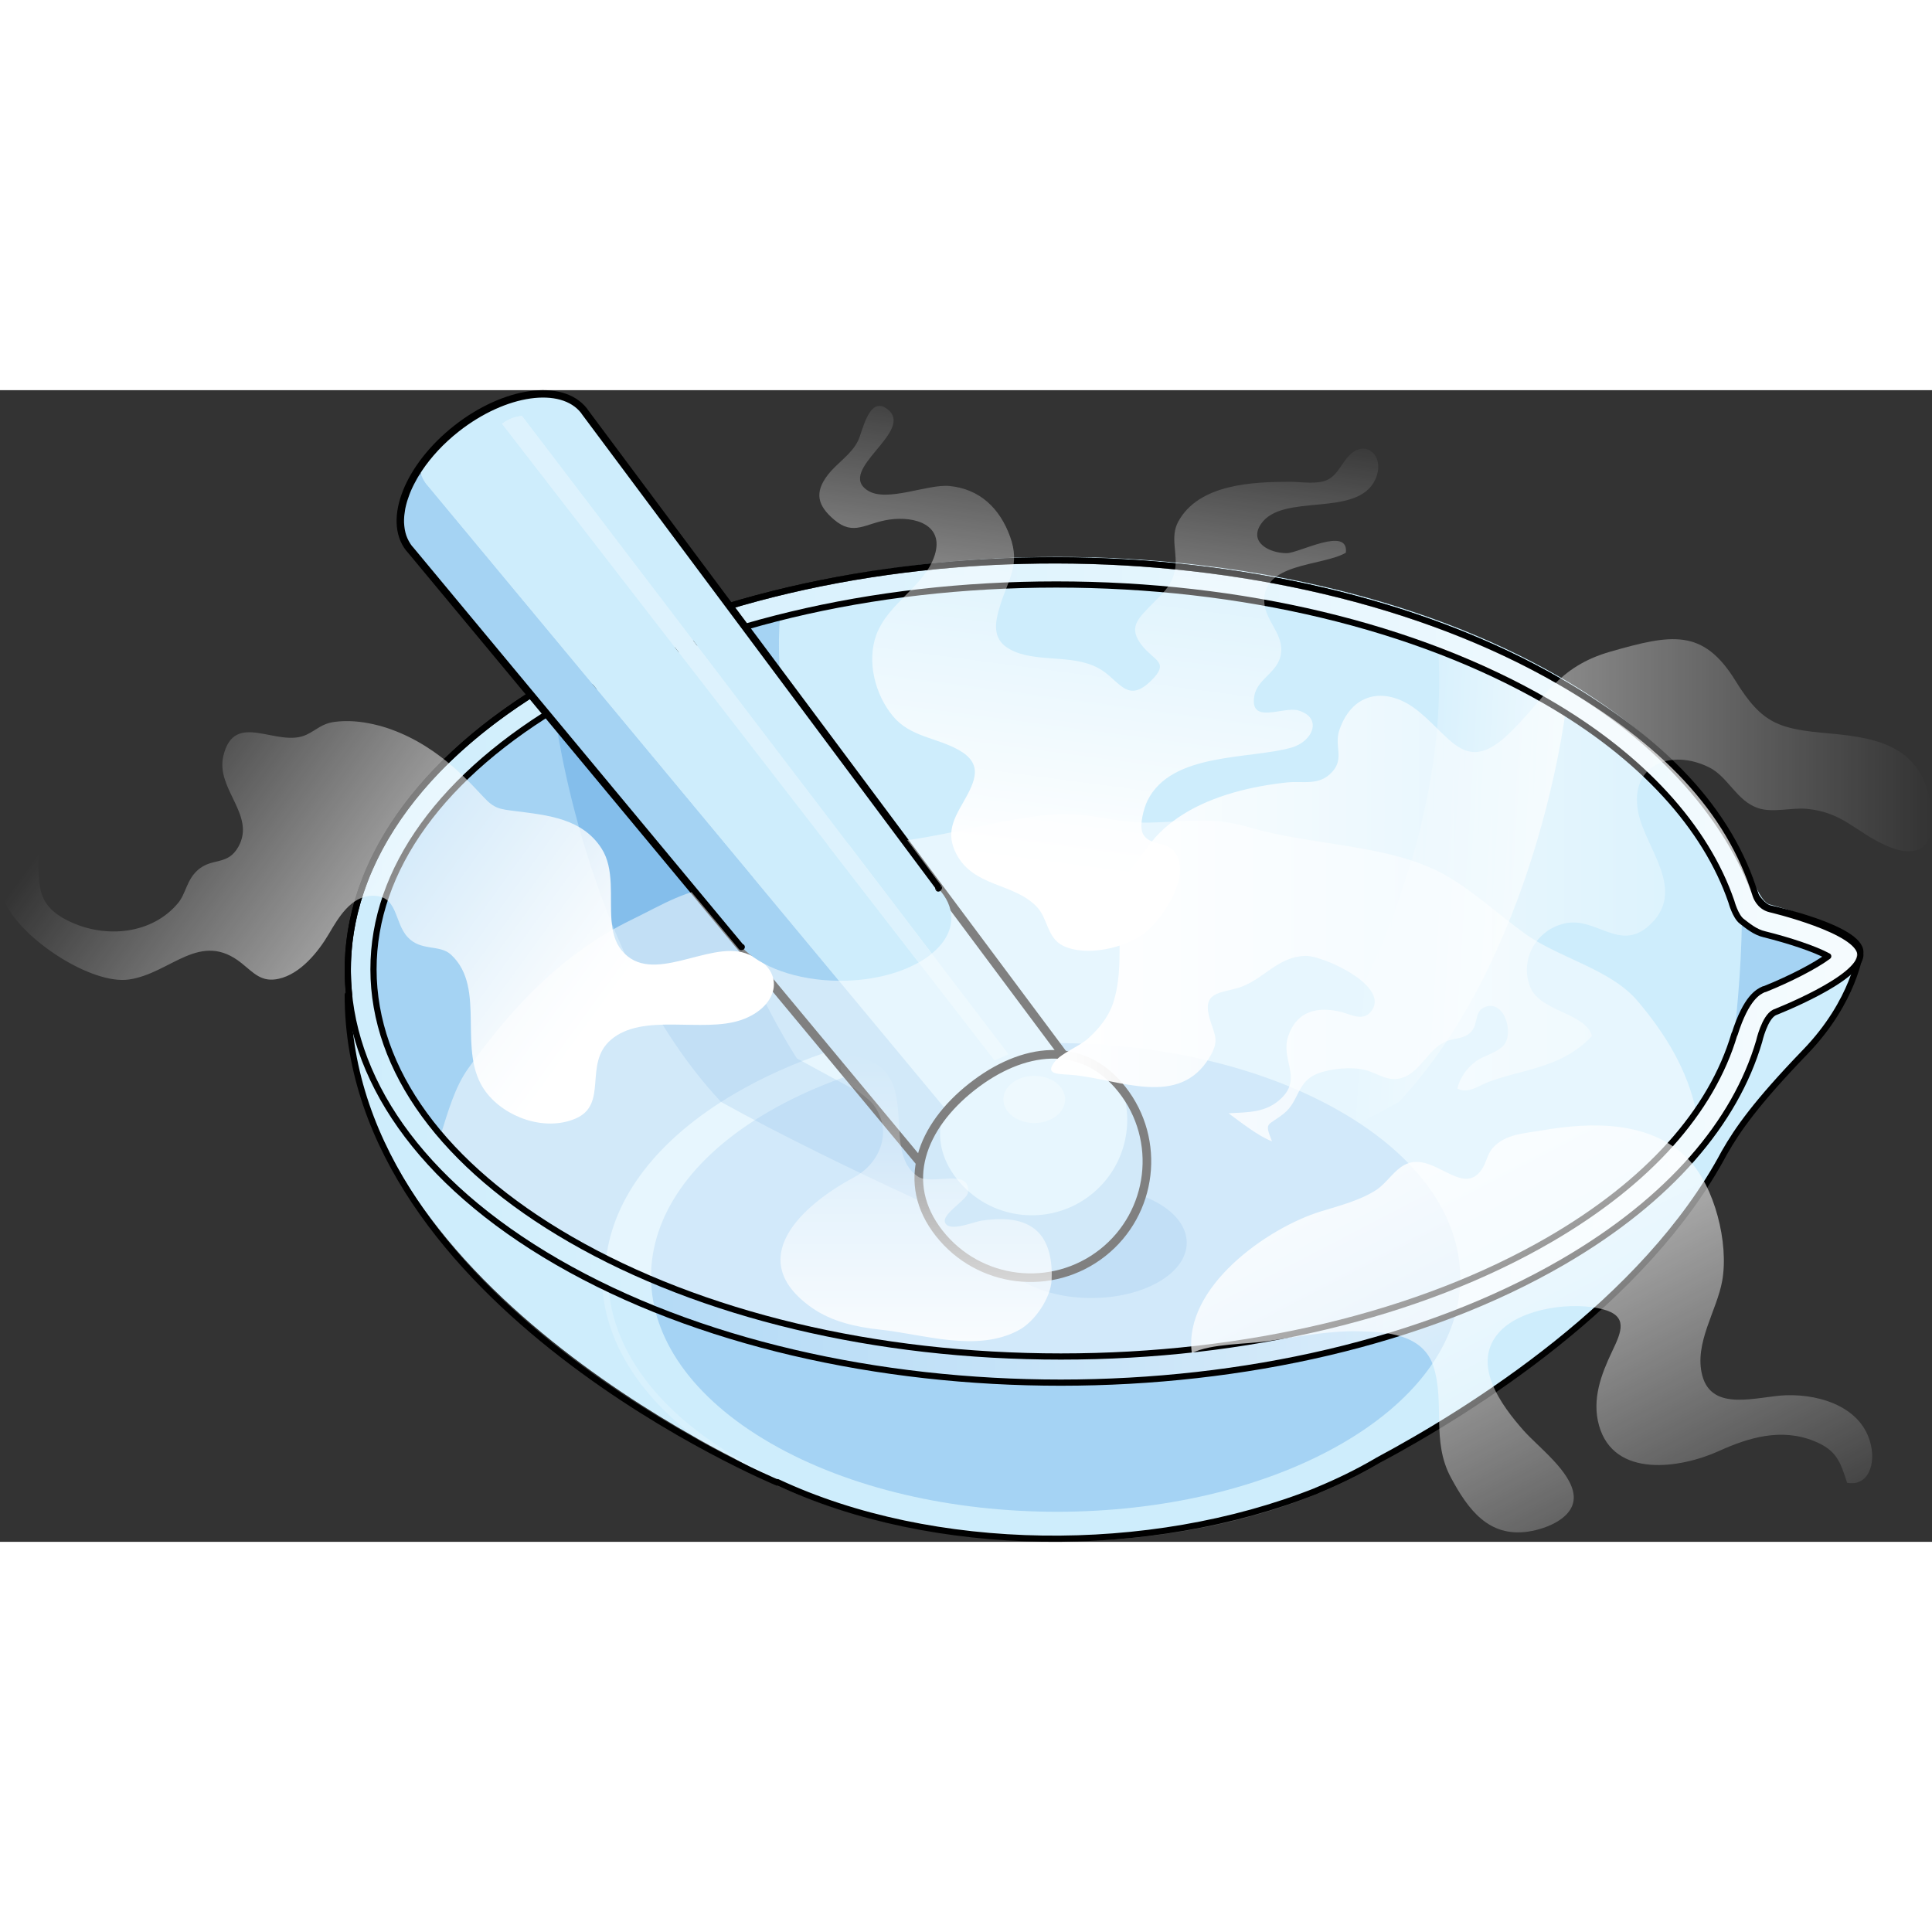 <?xml version="1.0" encoding="utf-8"?>
<!-- Created by: Science Figures, www.sciencefigures.org, Generator: Science Figures Editor -->
<!DOCTYPE svg PUBLIC "-//W3C//DTD SVG 1.1//EN" "http://www.w3.org/Graphics/SVG/1.1/DTD/svg11.dtd">
<svg version="1.1" id="Layer_1" xmlns="http://www.w3.org/2000/svg" xmlns:xlink="http://www.w3.org/1999/xlink" 
	 width="800px" height="800px" viewBox="0 0 311.74 185.829" enable-background="new 0 0 311.74 185.829"
	 xml:space="preserve">
<rect x="0" y="0" width="311.74" height="185.829" fill="#333333" stroke="none"/>
<g>
	<g>
		<g>
			<g>
				<g enable-background="new    ">
					<g>
						<path fill="#CEEDFC" d="M221.357,113.511c-28.365-16.375-74.201-16.375-102.381,0.001
							c-28.182,16.378-28.03,42.926,0.335,59.301c28.363,16.376,74.197,16.376,102.378,0
							C249.871,156.437,249.72,129.889,221.357,113.511"/>
					</g>
				</g>
			</g>
			<path fill="#CEEDFC" d="M300.18,91.096c0,0-0.935,7.697-8.878,15.935c-7.943,8.238-10.895,12.22-13.049,15.981
				c-2.15,3.761-7.841-10.244-7.841-10.244l1.912-14.122l2.502-3.961"/>
			<path fill="#CEEDFC" d="M125.251,175.621c0,0-69.14-29.555-69.14-78.555h87.657L125.251,175.621z"/>
			<g opacity="0.2">
				<g enable-background="new    ">
					<g>
						<g>
							<g enable-background="new    ">
								<g>
									<path fill="#CEEDFC" d="M221.576,113.383c-28.486-16.445-74.518-16.445-102.818,0.001
										c-28.303,16.446-28.152,43.111,0.334,59.557c28.485,16.447,74.518,16.447,102.817,0
										C250.21,156.493,250.059,129.83,221.576,113.383"/>
								</g>
							</g>
						</g>
						<path fill="none" stroke="#FFFFFF" stroke-linecap="round" stroke-linejoin="round" stroke-miterlimit="10" d="
							M221.576,113.383c-28.486-16.445-74.518-16.445-102.818,0.001c-28.303,16.446-28.152,43.111,0.334,59.557
							c28.485,16.447,74.518,16.447,102.817,0C250.21,156.493,250.059,129.83,221.576,113.383"/>
					</g>
				</g>
			</g>
			<path fill="#CEEDFC" d="M212.529,177.045c0,0,72.442-30.979,72.442-79.979h-87.657L212.529,177.045z"/>
			<path fill="#CEEDFC" d="M285.617,83.007c-1.229-0.268-2.313-2.94-2.313-2.94h-0.002c-4.295-12-14.845-24.093-31.652-33.797
				c-44.938-25.945-117.56-25.75-162.206,0.194c-44.648,25.948-44.412,68.112,0.528,94.057
				c44.938,25.947,117.561,25.996,162.207,0.05c17.309-10.059,27.84-22.519,31.667-35.541l0.007,0.099c0,0,1.334-4.21,2.471-4.733
				c0,0,13.856-5.756,13.856-9.673C300.18,86.806,285.617,83.007,285.617,83.007z"/>
			<path opacity="0.2" fill="#006AD1" d="M118.757,113.384c8.687-5.049,19.049-8.545,30.06-10.494
				c0.444-0.609,0.89-1.221,1.343-1.84c-28.093-30.369-24.31-64.242-24.295-64.378c-12.678,3.188-24.313,7.757-34.333,13.582
				c-20.188,11.729-31.29,27.078-31.267,43.22c0.023,16.263,11.312,31.729,31.784,43.548c1.863,1.076,3.782,2.108,5.751,3.099
				C98.957,130.378,105.939,120.834,118.757,113.384z"/>
			<path fill="none" stroke="#000000" stroke-linecap="round" stroke-linejoin="round" stroke-miterlimit="10" d="M300.18,90.68
				c0-3.916-14.563-7.055-14.563-7.055c-1.229-0.271-2.313-2.059-2.313-2.059h-0.002c-4.295-12-14.845-24.844-31.652-34.547
				c-44.938-25.945-117.56-26.124-162.206-0.178C65.409,60.809,54.39,79.566,56.339,97.566h-0.228c0,50,69.336,78.708,69.336,78.708
				v-0.08c25,11.713,60,12.147,87,1.386v-0.017c0,0,0.082-0.027,0.161-0.063c3.248-1.344,6.369-2.862,9.281-4.556
				c0.156-0.091,0.318-0.186,0.474-0.277c14.963-8.012,43.049-25.509,55.888-49.658c2.152-3.76,5.105-8.005,13.047-16.241
				c7.945-8.238,8.88-16.201,8.88-16.201h-0.007C300.175,90.566,300.18,90.729,300.18,90.68z"/>
			<path opacity="0.2" fill="#006AD1" d="M89.552,52.418c0,0,4.768,38.862,26.796,62.435c19.888,11.028,47.122,22.702,47.122,22.702
				l11.725-4.331l-46.609-25.397c0,0-20.911-31.508-18.549-66.603C98.598,45.096,89.552,52.418,89.552,52.418z"/>
			<linearGradient id="SVGID_1_" gradientUnits="userSpaceOnUse" x1="208.84" y1="89.61" x2="264.906" y2="93.114">
				<stop  offset="0.184" style="stop-color:#FFFFFF;stop-opacity:0"/>
				<stop  offset="1" style="stop-color:#FFFFFF"/>
			</linearGradient>
			<path fill="url(#SVGID_1_)" d="M252.519,52.418c0,0-4.766,38.862-26.797,62.435c-19.887,11.028-47.121,22.702-47.121,22.702
				l-11.726-4.331l46.61-25.397c0,0,20.909-31.508,18.549-66.603C243.472,45.096,252.519,52.418,252.519,52.418z"/>
			<g opacity="0.2">
				<g enable-background="new    ">
					<g>
						<path fill="#006AD1" d="M216.343,116.424c-25.578-14.767-66.911-14.767-92.322,0.001
							c-25.412,14.769-25.277,38.709,0.303,53.476c25.576,14.768,66.908,14.768,92.32,0
							C242.058,155.133,241.921,131.192,216.343,116.424"/>
					</g>
				</g>
			</g>
			<g opacity="0.2">
				<g enable-background="new    ">
					<g>
						<path fill="#006AD1" d="M186.927,131.212c-6.055-3.495-15.837-3.495-21.852,0s-5.983,9.16,0.072,12.656
							c6.053,3.495,15.836,3.495,21.85,0C193.013,140.372,192.98,134.706,186.927,131.212"/>
					</g>
				</g>
			</g>
			<linearGradient id="SVGID_2_" gradientUnits="userSpaceOnUse" x1="-16.857" y1="93.803" x2="360.153" y2="93.803">
				<stop  offset="0.184" style="stop-color:#FFFFFF;stop-opacity:0"/>
				<stop  offset="1" style="stop-color:#FFFFFF"/>
			</linearGradient>
			<path fill="url(#SVGID_2_)" d="M285.617,83.747c-1.793-0.429-2.314-2.202-2.314-2.202c-4.295-13.844-14.845-24.833-31.652-34.538
				c-44.938-25.943-117.56-26.118-162.206-0.172c-44.648,25.947-44.412,67.925,0.528,93.87
				c44.938,25.946,117.561,25.903,162.207-0.043c17.309-10.059,27.84-22.563,31.667-35.587c0,0,0.863-3.869,2.478-4.669
				c0,0,13.856-5.394,13.856-9.311C300.18,87.181,285.617,83.747,285.617,83.747z M284.775,96.632l-0.193,0.041
				c-0.837,0.387-2.801,1.271-4.688,7.234l-0.03-0.015c-3.677,12.502-13.971,23.959-29.77,33.141
				c-20.97,12.188-48.995,18.893-78.909,18.893c-29.919,0-58.022-6.713-79.136-18.904c-20.473-11.819-31.761-27.285-31.784-43.548
				c-0.023-16.142,11.079-31.49,31.267-43.22c20.97-12.188,48.991-18.898,78.907-18.898c29.918,0,58.022,6.714,79.134,18.902
				c15.376,8.878,25.681,20.269,29.8,32.287c0,0,0.636,2.367,1.67,3.152c0.836,0.637,2.134,1.766,3.684,2.106
				c3.871,0.962,8.069,2.335,10.268,3.538C292.916,92.897,288.753,95.037,284.775,96.632z"/>
			<path opacity="0.2" fill="#006AD1" d="M281.042,85.697c0-1.05,2.134,1.766,3.684,2.106c3.871,0.962,8.069,2.335,10.268,3.538
				c-2.078,1.556-6.24,3.695-10.219,5.29l-0.193,0.041c-0.837,0.387-2.801,1.271-4.688,7.234l-0.03-0.015
				C279.864,103.893,281.042,93.641,281.042,85.697z"/>
			<path fill="none" stroke="#000000" stroke-linecap="round" stroke-linejoin="round" stroke-miterlimit="10" d="M285.617,83.747
				c-1.793-0.429-2.314-2.202-2.314-2.202c-4.295-13.844-14.845-24.833-31.652-34.538c-44.938-25.943-117.56-26.118-162.206-0.172
				c-44.648,25.947-44.412,67.925,0.528,93.87c44.938,25.946,117.561,25.903,162.207-0.043
				c17.309-10.059,27.84-22.563,31.667-35.587c0,0,0.863-3.869,2.478-4.669c0,0,13.856-5.394,13.856-9.311
				C300.18,87.181,285.617,83.747,285.617,83.747z"/>
			<path fill="#F2E5B3" d="M84.142,3.995l78.508,103.01l-2.269,0.984L80.917,5.275c0,0,0.692-0.544,1.546-0.884
				C83.318,4.052,84.142,3.995,84.142,3.995z"/>
			<ellipse fill="#F2E5B3" cx="166.798" cy="114.282" rx="4.98" ry="3.811"/>
			<path fill="#CEEDFC" d="M94.154,3.37c-3.54-4.495-12.689-3.194-20.441,2.908c-7.75,6.1-11.167,14.689-7.63,19.184
				c0.043,0.059,0.101,0.104,0.148,0.16l82.88,99.754c1.289,1.806,3.778,2.697,7.127,2.24c6.476-0.896,13.698-6.504,16.133-12.532
				c1.243-3.076,0.993-5.666-0.403-7.347L94.287,3.57C94.238,3.507,94.203,3.434,94.154,3.37z"/>
			<path opacity="0.2" fill="#006AD1" d="M159.019,117.428c-3.351,0.459-5.842-0.435-7.129-2.236L69.009,15.438
				c-0.047-0.057-0.104-0.101-0.149-0.159c-0.59-0.749-0.979-1.61-1.195-2.554c-3.18,4.761-3.981,9.69-1.582,12.737
				c0.043,0.059,0.101,0.104,0.148,0.16l82.88,99.754c1.289,1.806,3.778,2.697,7.127,2.24c6.476-0.896,13.698-6.504,16.133-12.532
				c0.964-2.392,1.029-4.481,0.354-6.087C169.376,113.288,163.98,116.744,159.019,117.428z"/>
			
				<path fill="none" stroke="#000000" stroke-width="1.389" stroke-linecap="round" stroke-linejoin="round" stroke-miterlimit="10" d="
				M94.154,3.37c-3.54-4.495-12.689-3.194-20.441,2.908c-7.75,6.1-11.167,14.689-7.63,19.184c0.043,0.059,0.101,0.104,0.148,0.16
				l82.88,99.754c1.289,1.806,3.778,2.697,7.127,2.24c6.476-0.896,13.698-6.504,16.133-12.532c1.243-3.076,0.993-5.666-0.403-7.347
				L94.287,3.57C94.238,3.507,94.203,3.434,94.154,3.37z"/>
			<path fill="#CEEDFC" d="M181.045,112.842c6.41,8.145,4.997,19.942-3.142,26.352c-8.144,6.405-19.938,5-26.351-3.141
				c-6.406-8.144-2.872-17.237,5.271-23.646C164.963,105.997,174.636,104.702,181.045,112.842z"/>
			<path opacity="0.2" fill="#006AD1" d="M181.122,112.948c1.958,5.97,0.111,12.783-5.112,16.894
				c-6.68,5.259-16.355,4.107-21.616-2.574c-2.597-3.298-3.2-6.792-2.343-10.113c-4.461,5.747-5.446,12.609-0.497,18.898
				c6.412,8.141,18.207,9.546,26.351,3.141C186.01,132.812,187.437,121.089,181.122,112.948z"/>
			
				<path fill="none" stroke="#000000" stroke-width="1.389" stroke-linecap="round" stroke-linejoin="round" stroke-miterlimit="10" d="
				M181.045,112.842c6.41,8.145,4.997,19.942-3.142,26.352c-8.144,6.405-19.938,5-26.351-3.141
				c-6.406-8.144-2.872-17.237,5.271-23.646C164.963,105.997,174.636,104.702,181.045,112.842z"/>
			<path opacity="0.3" fill="#FFFFFF" d="M84.218,4.14l78.521,103.022l-2.272,0.986L80.995,5.421c0,0,0.689-0.544,1.546-0.884
				C83.394,4.197,84.218,4.14,84.218,4.14z"/>
			<ellipse opacity="0.3" fill="#FFFFFF" cx="166.885" cy="114.442" rx="4.979" ry="3.81"/>
			<path opacity="0.5" fill="#FFFFFF" d="M245.945,87.614c-4.211-3.059-8.411-6.963-12.868-9.44
				c-8.918-4.96-21.405-4.647-31.376-7.605c-5.937-1.763-10.014-0.938-16.205-0.793c-5.439,0.128-10.178-1.841-15.782-1.315
				c-7.836,0.733-15.473,3.048-23.222,4.135c-5.332,0.747-10.699-0.16-15.862,1.733c-5.114,1.877-8.387,4.955-13.978,5.601
				c-6.141,0.709-9.274,2.847-14.799,5.545c-11.051,5.395-19.153,13.993-26.28,23.935c-2.208,3.082-3.272,7.013-4.477,10.793
				c5.224,6.119,12.257,11.799,20.953,16.82c21.113,12.191,49.217,18.904,79.136,18.904c29.914,0,57.939-6.705,78.909-18.893
				c10.328-6.003,18.304-12.978,23.615-20.582c-1.396-6.634-4.836-12.415-9.456-17.874
				C259.842,93.364,251.488,91.642,245.945,87.614z"/>
			<path fill="none" stroke="#000000" stroke-linecap="round" stroke-linejoin="round" stroke-miterlimit="10" d="M171.185,155.926
				c-29.919,0-58.022-6.713-79.136-18.904c-20.473-11.819-31.761-27.285-31.784-43.548c-0.023-16.142,11.079-31.49,31.267-43.22
				c20.97-12.188,48.991-18.898,78.907-18.898c29.918,0,58.022,6.714,79.134,18.902c15.376,8.878,25.681,20.269,29.8,32.287
				c0,0,0.636,2.367,1.67,3.152c0.836,0.637,2.134,1.766,3.684,2.106c3.871,0.962,8.069,2.335,10.268,3.538
				c-2.078,1.556-6.24,3.695-10.219,5.29l-0.193,0.041c-0.837,0.387-2.801,1.271-4.688,7.234l-0.03-0.015
				c-3.677,12.502-13.971,23.959-29.77,33.141C229.125,149.221,201.099,155.926,171.185,155.926z"/>
		</g>
	</g>
	<linearGradient id="SVGID_3_" gradientUnits="userSpaceOnUse" x1="169.603" y1="80.69" x2="311.74" y2="80.69">
		<stop  offset="0" style="stop-color:#FFFFFF"/>
		<stop  offset="1" style="stop-color:#FFFFFF;stop-opacity:0"/>
	</linearGradient>
	<path fill="url(#SVGID_3_)" d="M251.46,86.347c-4.039,1.474-6.227,6.038-4.486,10.106c1.62,3.789,9.019,4.132,9.892,7.754
		c-2.408,2.598-5.208,3.976-8.626,5.047c-2.679,0.839-5.46,1.375-8.11,2.391c-1.596,0.612-3.25,1.959-4.993,1.044
		c0.434-1.738,1.471-3.231,2.953-4.356c1.271-0.966,3.613-1.46,4.598-2.698c1.627-2.045-0.031-7.523-3.259-6.024
		c-1.536,0.713-0.881,2.843-2.153,4.034c-1.018,0.953-2.118,0.877-3.399,1.244c-3.294,0.944-4.445,4.99-7.544,6.035
		c-2.382,0.804-3.884-0.685-6.074-1.231c-2.223-0.555-5.498-0.241-7.637,0.572c-3.381,1.285-2.951,4.434-5.44,6.434
		c-2.667,2.145-3.222,1.233-1.938,4.503c-2.14-0.776-5.145-3.161-7.007-4.52c3.205-0.188,6.15-0.064,8.603-2.513
		c3.271-3.264-0.244-6.186,1.021-9.927c1.396-4.132,4.804-4.854,8.609-3.894c1.418,0.358,3.358,1.502,4.65,0.028
		c3.586-4.091-7.664-9.176-10.463-9.097c-4.618,0.13-6.869,3.966-10.866,5.164c-2.994,0.896-5.935,0.619-4.554,5.12
		c0.818,2.662,1.555,3.395-0.093,6.125c-4.895,8.117-14.356,3.58-21.897,2.825c-2.209-0.221-4.797,0.073-3.089-2.118
		c1.167-1.498,3.985-2.475,5.462-3.826c1.709-1.563,3.241-3.413,3.978-5.644c2.077-6.297,0.127-13.046,1.813-19.339
		c0.588-2.195,2.495-3.998,3.827-5.923c1.467-2.121,3.492-3.86,5.668-5.226c4.956-3.106,11.215-4.544,16.709-5.137
		c2.689-0.29,5.219,0.61,7.331-1.689c2.038-2.22,0.274-4.196,1.189-6.829c2.206-6.333,7.841-6.904,12.643-3.056
		c5.479,4.391,7.77,10.361,14.732,3.666c5.836-5.61,7.701-10.744,16.402-13.221c9.733-2.77,14.868-3.798,20.108,4.703
		c4.352,7.059,7.09,7.805,15.194,8.518c8.101,0.713,14.908,2.254,16.323,11.56c0.965,6.353-1.512,9.034-7.164,6.54
		c-4.982-2.195-6.912-5.354-12.794-5.934c-2.472-0.241-5.556,0.681-7.909-0.123c-3.504-1.193-4.797-5.04-7.911-6.583
		c-6.165-3.055-12.854-0.383-11.435,7.18c1.105,5.904,8.074,12.746,1.699,18.421c-4.643,4.131-8.409-1.358-13.283-0.457
		C252.296,86.08,251.869,86.197,251.46,86.347z"/>
	<linearGradient id="SVGID_4_" gradientUnits="userSpaceOnUse" x1="90.592" y1="109.37" x2="18.855" y2="57.259">
		<stop  offset="0" style="stop-color:#FFFFFF"/>
		<stop  offset="1" style="stop-color:#FFFFFF;stop-opacity:0"/>
	</linearGradient>
	<path fill="url(#SVGID_4_)" d="M98.542,79.61c0.186,3.912-0.45,8.084,1.765,10.782c4.803,5.851,13.98-1.583,19.979,0.465
		c6.771,2.313,5.652,8.621-0.747,10.786c-6.251,2.115-15.87-1.265-21,3.208c-4.452,3.882-0.283,10.407-5.714,12.7
		c-4.926,2.081-11.342-0.197-14.436-4.329c-4.871-6.505,0.279-16.684-5.617-22.139c-1.84-1.702-4.844-0.495-6.998-2.833
		c-2.247-2.438-1.5-6.834-5.825-6.666c-3.366,0.133-5.349,3.541-6.871,6.129c-1.724,2.932-4.591,6.479-8.097,7.261
		c-2.767,0.617-3.985-0.89-5.955-2.481c-6.748-5.456-11.406,1.6-18.203,2.596c-6.044,0.886-17.217-6.436-19.958-12.316
		c-2.016-4.329-0.602-10.339,5.262-9.035c0.282,5.639-0.731,9.155,4.962,11.925c6.018,2.927,13.537,2.07,17.653-2.921
		c1.28-1.553,1.354-3.686,3.152-5.292c2.354-2.103,4.833-0.65,6.584-3.803c2.829-5.098-3.684-9.293-2.444-14.604
		c1.773-7.585,8.714-1.21,13.446-3.462c1.635-0.779,2.425-1.787,4.533-2.063c2.078-0.271,4.198-0.074,6.235,0.384
		c3.973,0.892,7.729,2.848,10.949,5.311c2.605,1.993,4.643,4.083,6.848,6.461c1.742,1.878,2.585,1.922,5.178,2.253
		c5.215,0.666,10.728,1.184,13.838,6.017C98.125,75.597,98.444,77.568,98.542,79.61z"/>
	<linearGradient id="SVGID_5_" gradientUnits="userSpaceOnUse" x1="168.941" y1="77.633" x2="179.092" y2="1.159">
		<stop  offset="0" style="stop-color:#FFFFFF"/>
		<stop  offset="1" style="stop-color:#FFFFFF;stop-opacity:0"/>
	</linearGradient>
	<path fill="url(#SVGID_5_)" d="M154.269,74.754c-1.65-3.229-0.407-5.523,1.114-8.181c2.06-3.593,3.294-6.306-0.747-8.551
		c-3.549-1.971-7.736-2.063-10.526-5.39c-2.912-3.473-4.29-8.861-2.706-13.162c1.889-5.132,7.842-7.853,9.421-12.86
		c1.535-4.87-3.161-6.314-7.29-5.732c-3.879,0.545-5.739,2.752-8.952,0.015c-2.635-2.246-3.229-4.329-1.03-7.196
		c1.542-2.012,3.81-3.276,4.922-5.586c0.715-1.481,1.741-7.249,4.651-5.1c4.782,3.531-8.397,9.898-3.062,13.211
		c3.079,1.91,9.599-1.098,13.131-0.76c4.871,0.467,8.141,3.577,9.802,8.205c1.604,4.472-0.194,6.668-1.52,10.762
		c-1.089,3.364-1.521,6.193,2.28,7.773c4.326,1.799,10.117,0.272,14.231,3.113c2.837,1.957,4.105,5.152,7.773,1.54
		c3.018-2.971,0.509-3.154-1.445-5.594c-2.335-2.915-0.769-4.308,1.43-6.589c1.715-1.78,3.313-3.01,3.83-5.602
		c0.532-2.659-0.841-5.318,0.545-7.865c3.313-6.088,12.069-6.421,18.06-6.421c1.787,0,4.348,0.466,5.988-0.307
		c1.874-0.883,2.482-3.249,4.078-4.423c2.621-1.925,5.27,0.967,3.645,4.398c-2.955,6.234-15.026,2.009-18.455,7.183
		c-1.957,2.95,1.458,4.696,4.221,4.661c1.967-0.025,9.998-4.411,9.505-0.067c-3.839,2.233-13.746,1.548-13.144,8.181
		c0.243,2.68,2.726,4.706,2.723,7.444c-0.004,3.596-3.805,4.47-4.34,7.438c-0.855,4.762,4.675,1.695,7.055,2.377
		c4.022,1.15,2.412,5.034-1.105,6.013c-6.898,1.921-19.328,0.735-23.188,8.529c-0.591,1.191-1.426,4.13-0.713,5.43
		c1.009,1.835,3.803,1.264,4.957,2.682c3.098,3.808-1.756,10.944-4.668,13.229c-3.154,2.474-9.491,3.908-13.199,2.099
		c-2.611-1.274-2.434-4.391-4.241-6.282C163.531,79.427,157.07,80.239,154.269,74.754z"/>
	<linearGradient id="SVGID_6_" gradientUnits="userSpaceOnUse" x1="147.822" y1="161.517" x2="147.822" y2="106.879">
		<stop  offset="0" style="stop-color:#FFFFFF"/>
		<stop  offset="1" style="stop-color:#FFFFFF;stop-opacity:0"/>
	</linearGradient>
	<path fill="url(#SVGID_6_)" d="M131.087,148.118c-11.303-7.853-1.668-16.625,6.659-21.071c4.407-2.354,6.387-7.733,3.089-11.858
		c-1.303-1.629-5.016-3.426-5.164-5.584c-0.126-1.813,1.127-2.492,3.254-1.916c10.043,2.728,2.948,15.021,9.214,19.211
		c2.211,1.479,8.49-1.49,8.053,2.551c-0.145,1.326-4.896,3.767-3.489,5.182c1.025,1.031,4.555-0.467,5.626-0.623
		c2.912-0.427,6.383-0.537,8.774,1.468c2.277,1.91,2.711,5.269,2.584,8.068c-0.132,2.926-2.686,6.713-5.278,8.114
		c-6.8,3.676-15.342,0.679-22.48-0.081C138.212,151.183,134.249,150.313,131.087,148.118z"/>
	<linearGradient id="SVGID_7_" gradientUnits="userSpaceOnUse" x1="217.323" y1="105.237" x2="268.656" y2="203.904">
		<stop  offset="0" style="stop-color:#FFFFFF"/>
		<stop  offset="1" style="stop-color:#FFFFFF;stop-opacity:0"/>
	</linearGradient>
	<path fill="url(#SVGID_7_)" d="M239.076,125.768c0.785-1.129,0.863-2.478,1.832-3.54c2.024-2.22,5.047-2.289,7.806-2.772
		c7.989-1.397,17.646-1.649,23.728,4.67c4.239,4.404,6.527,13.488,5.45,19.576c-0.854,4.829-4.558,10.071-3.234,15.233
		c1.563,6.096,9.002,3.386,13.543,3.242c5.85-0.187,12.834,2.157,13.809,8.725c0.408,2.759-0.68,5.967-3.968,5.402
		c-1.092-3.422-1.719-5.26-5.281-6.715c-5.328-2.174-10.602-0.59-15.432,1.6c-6.104,2.767-16.915,4.478-19.324-4.153
		c-1.177-4.215,0.367-8.264,2.146-11.991c1.51-3.161,2.576-5.647-1.504-6.735c-4.772-1.272-12.988-0.268-16.599,3.547
		c-4.868,5.142,0.194,11.946,3.807,16.023c2.321,2.621,7.637,6.579,8.057,10.355c0.404,3.638-4.301,5.487-7.297,5.938
		c-6.426,0.967-9.74-3.574-12.51-8.725c-3.162-5.884-0.954-11.925-2.773-17.822c-1.65-5.35-7.711-5.724-12.428-5.777
		c-4.692-0.055-9.606,0.898-14.224,1.583c-3.636,0.542-9.135,0.373-12.372,1.938c-1.42-10.622,12.202-20.228,20.863-22.873
		c2.902-0.887,6.272-1.758,8.844-3.41c1.763-1.13,2.926-3.303,4.813-4.181C231.345,122.806,235.937,130.285,239.076,125.768z"/>
	<g>
		<path fill="#CEEDFC" d="M66.82,14.103c0.074-0.129,0.145-0.258,0.222-0.388C66.964,13.845,66.894,13.974,66.82,14.103z"/>
		<path fill="#CEEDFC" d="M65.182,17.889c0.033-0.112,0.07-0.226,0.106-0.338C65.252,17.663,65.215,17.776,65.182,17.889z"/>
		<path fill="#CEEDFC" d="M64.875,19.192c0.015-0.076,0.024-0.152,0.04-0.23C64.899,19.04,64.889,19.116,64.875,19.192z"/>
		<path fill="#CEEDFC" d="M65.585,16.697c0.042-0.108,0.079-0.216,0.123-0.323C65.665,16.482,65.627,16.589,65.585,16.697z"/>
		<path fill="#CEEDFC" d="M66.19,15.292c0.062-0.126,0.128-0.252,0.192-0.379C66.318,15.04,66.251,15.166,66.19,15.292z"/>
		<path fill="#CEEDFC" d="M64.704,21.529c-0.003-0.046-0.009-0.09-0.011-0.136C64.695,21.439,64.701,21.483,64.704,21.529z"/>
		<path fill="#CEEDFC" d="M64.72,20.364c0.008-0.095,0.019-0.191,0.028-0.287C64.739,20.173,64.728,20.27,64.72,20.364z"/>
		<path fill="#CEEDFC" d="M65.097,23.644c-0.007-0.02-0.017-0.039-0.023-0.059C65.081,23.604,65.09,23.624,65.097,23.644z"/>
		<path fill="#CEEDFC" d="M65.562,24.668c-0.038-0.069-0.075-0.139-0.111-0.209C65.487,24.529,65.524,24.599,65.562,24.668z"/>
		<path fill="#CEEDFC" d="M64.835,22.649c-0.016-0.08-0.028-0.162-0.041-0.243C64.807,22.487,64.82,22.569,64.835,22.649z"/>
		<path fill="#CEEDFC" d="M69.009,15.438l66.35,79.858c0.074,0,0.146,0.004,0.22,0.004c4.942,0,9.417-1.13,12.66-2.957L80.995,5.421
			c0,0,0.689-0.544,1.546-0.884c0.854-0.34,1.678-0.397,1.678-0.397l66.131,86.768c1.988-1.632,3.158-3.605,3.158-5.736
			c0-1.722-0.766-3.342-2.106-4.761c-0.004-0.005,0.034-0.052,0.097-0.122L94.287,3.57c-0.049-0.063-0.084-0.137-0.133-0.2
			c-3.54-4.495-12.689-3.194-20.441,2.908c-2.497,1.965-4.537,4.189-6.047,6.452c0.217,0.94,0.605,1.8,1.194,2.548
			C68.905,15.337,68.962,15.381,69.009,15.438z"/>
		<path opacity="0.2" fill="#006AD1" d="M64.794,22.406c-0.045-0.286-0.076-0.578-0.091-0.877
			C64.718,21.828,64.75,22.12,64.794,22.406z"/>
		<path opacity="0.2" fill="#006AD1" d="M64.693,21.394c-0.011-0.336,0.002-0.68,0.027-1.029
			C64.695,20.714,64.683,21.058,64.693,21.394z"/>
		<path opacity="0.2" fill="#006AD1" d="M65.074,23.585c-0.102-0.301-0.177-0.615-0.238-0.936
			C64.897,22.97,64.972,23.284,65.074,23.585z"/>
		<path opacity="0.2" fill="#006AD1" d="M66.382,14.913c0.138-0.27,0.284-0.54,0.438-0.811
			C66.666,14.374,66.521,14.644,66.382,14.913z"/>
		<path opacity="0.2" fill="#006AD1" d="M67.665,12.725c-0.22,0.329-0.426,0.66-0.623,0.99c0.196-0.329,0.406-0.657,0.624-0.984
			C67.666,12.729,67.666,12.727,67.665,12.725z"/>
		<path opacity="0.2" fill="#006AD1" d="M65.708,16.374c0.146-0.359,0.307-0.72,0.481-1.082
			C66.015,15.654,65.854,16.015,65.708,16.374z"/>
		<path opacity="0.2" fill="#006AD1" d="M64.915,18.962c0.071-0.354,0.163-0.712,0.268-1.073
			C65.078,18.25,64.986,18.608,64.915,18.962z"/>
		<path opacity="0.2" fill="#006AD1" d="M64.749,20.077c0.03-0.291,0.071-0.586,0.126-0.885
			C64.82,19.491,64.779,19.786,64.749,20.077z"/>
		<path opacity="0.2" fill="#006AD1" d="M65.289,17.551c0.089-0.282,0.188-0.567,0.297-0.854
			C65.477,16.983,65.377,17.268,65.289,17.551z"/>
		<path opacity="0.2" fill="#006AD1" d="M66.083,25.462c-0.197-0.251-0.365-0.519-0.521-0.794
			C65.717,24.943,65.885,25.211,66.083,25.462z"/>
		<path opacity="0.2" fill="#006AD1" d="M65.451,24.459c-0.135-0.263-0.256-0.534-0.354-0.815
			C65.195,23.926,65.316,24.196,65.451,24.459z"/>
		<path fill="#CEEDFC" d="M135.359,95.296l-66.35-79.858c-0.047-0.057-0.104-0.101-0.149-0.159
			c-0.589-0.748-0.978-1.607-1.194-2.548c-0.218,0.327-0.428,0.655-0.624,0.984c-0.077,0.13-0.147,0.259-0.222,0.388
			c-0.153,0.271-0.3,0.541-0.438,0.811c-0.064,0.127-0.131,0.253-0.192,0.379c-0.175,0.362-0.336,0.723-0.481,1.082
			c-0.044,0.107-0.081,0.215-0.123,0.323c-0.108,0.286-0.208,0.571-0.297,0.854c-0.036,0.112-0.073,0.226-0.106,0.338
			c-0.104,0.361-0.196,0.72-0.268,1.073c-0.016,0.078-0.025,0.154-0.04,0.23c-0.055,0.299-0.096,0.594-0.126,0.885
			c-0.01,0.096-0.021,0.192-0.028,0.287c-0.025,0.35-0.038,0.693-0.027,1.029c0.002,0.046,0.008,0.09,0.011,0.136
			c0.015,0.299,0.046,0.591,0.091,0.877c0.013,0.081,0.025,0.163,0.041,0.243c0.062,0.32,0.137,0.635,0.238,0.936
			c0.007,0.02,0.017,0.039,0.023,0.059c0.098,0.281,0.219,0.553,0.354,0.815c0.036,0.07,0.073,0.14,0.111,0.209
			c0.155,0.275,0.323,0.543,0.521,0.794c0.043,0.059,0.101,0.104,0.148,0.16l53.378,64.245c0.025-0.006,0.051-0.011,0.076-0.017
			C122.645,93.053,128.54,95.249,135.359,95.296z"/>
		<path opacity="0.2" fill="#006AD1" d="M135.359,95.296l-66.35-79.858c-0.047-0.057-0.104-0.101-0.149-0.159
			c-0.589-0.748-0.978-1.607-1.194-2.548c-0.218,0.327-0.428,0.655-0.624,0.984c-0.077,0.13-0.147,0.259-0.222,0.388
			c-0.153,0.271-0.3,0.541-0.438,0.811c-0.064,0.127-0.131,0.253-0.192,0.379c-0.175,0.362-0.336,0.723-0.481,1.082
			c-0.044,0.107-0.081,0.215-0.123,0.323c-0.108,0.286-0.208,0.571-0.297,0.854c-0.036,0.112-0.073,0.226-0.106,0.338
			c-0.104,0.361-0.196,0.72-0.268,1.073c-0.016,0.078-0.025,0.154-0.04,0.23c-0.055,0.299-0.096,0.594-0.126,0.885
			c-0.01,0.096-0.021,0.192-0.028,0.287c-0.025,0.35-0.038,0.693-0.027,1.029c0.002,0.046,0.008,0.09,0.011,0.136
			c0.015,0.299,0.046,0.591,0.091,0.877c0.013,0.081,0.025,0.163,0.041,0.243c0.062,0.32,0.137,0.635,0.238,0.936
			c0.007,0.02,0.017,0.039,0.023,0.059c0.098,0.281,0.219,0.553,0.354,0.815c0.036,0.07,0.073,0.14,0.111,0.209
			c0.155,0.275,0.323,0.543,0.521,0.794c0.043,0.059,0.101,0.104,0.148,0.16l53.378,64.245c0.025-0.006,0.051-0.011,0.076-0.017
			C122.645,93.053,128.54,95.249,135.359,95.296z"/>
		<path fill="#CEEDFC" d="M82.541,4.537c-0.856,0.34-1.546,0.884-1.546,0.884l67.244,86.922c0.78-0.439,1.483-0.922,2.11-1.436
			L84.218,4.14C84.218,4.14,83.394,4.197,82.541,4.537z"/>
		<path opacity="0.3" fill="#FFFFFF" d="M82.541,4.537c-0.856,0.34-1.546,0.884-1.546,0.884l67.244,86.922
			c0.78-0.439,1.483-0.922,2.11-1.436L84.218,4.14C84.218,4.14,83.394,4.197,82.541,4.537z"/>
		<path fill="none" stroke="#000000" stroke-linecap="round" stroke-linejoin="round" stroke-miterlimit="10" d="M151.401,80.41
			c-0.004-0.005,0.034-0.052,0.097-0.122L94.287,3.57c-0.049-0.063-0.084-0.137-0.133-0.2c-3.54-4.495-12.689-3.194-20.441,2.908
			c-2.497,1.965-4.537,4.189-6.047,6.452c-0.218,0.327-0.428,0.655-0.624,0.984c-0.077,0.13-0.147,0.259-0.222,0.388
			c-0.153,0.271-0.3,0.541-0.438,0.811c-0.064,0.127-0.131,0.253-0.192,0.379c-0.175,0.362-0.336,0.723-0.481,1.082
			c-0.044,0.107-0.081,0.215-0.123,0.323c-0.108,0.286-0.208,0.571-0.297,0.854c-0.036,0.112-0.073,0.226-0.106,0.338
			c-0.104,0.361-0.196,0.72-0.268,1.073c-0.016,0.078-0.025,0.154-0.04,0.23c-0.055,0.299-0.096,0.594-0.126,0.885
			c-0.01,0.096-0.021,0.192-0.028,0.287c-0.025,0.35-0.038,0.693-0.027,1.029c0.002,0.046,0.008,0.09,0.011,0.136
			c0.015,0.299,0.046,0.591,0.091,0.877c0.013,0.081,0.025,0.163,0.041,0.243c0.062,0.32,0.137,0.635,0.238,0.936
			c0.007,0.02,0.017,0.039,0.023,0.059c0.098,0.281,0.219,0.553,0.354,0.815c0.036,0.07,0.073,0.14,0.111,0.209
			c0.155,0.275,0.323,0.543,0.521,0.794c0.043,0.059,0.101,0.104,0.148,0.16l53.378,64.245c0.025-0.006,0.051-0.011,0.076-0.017"/>
	</g>
</g>
</svg>